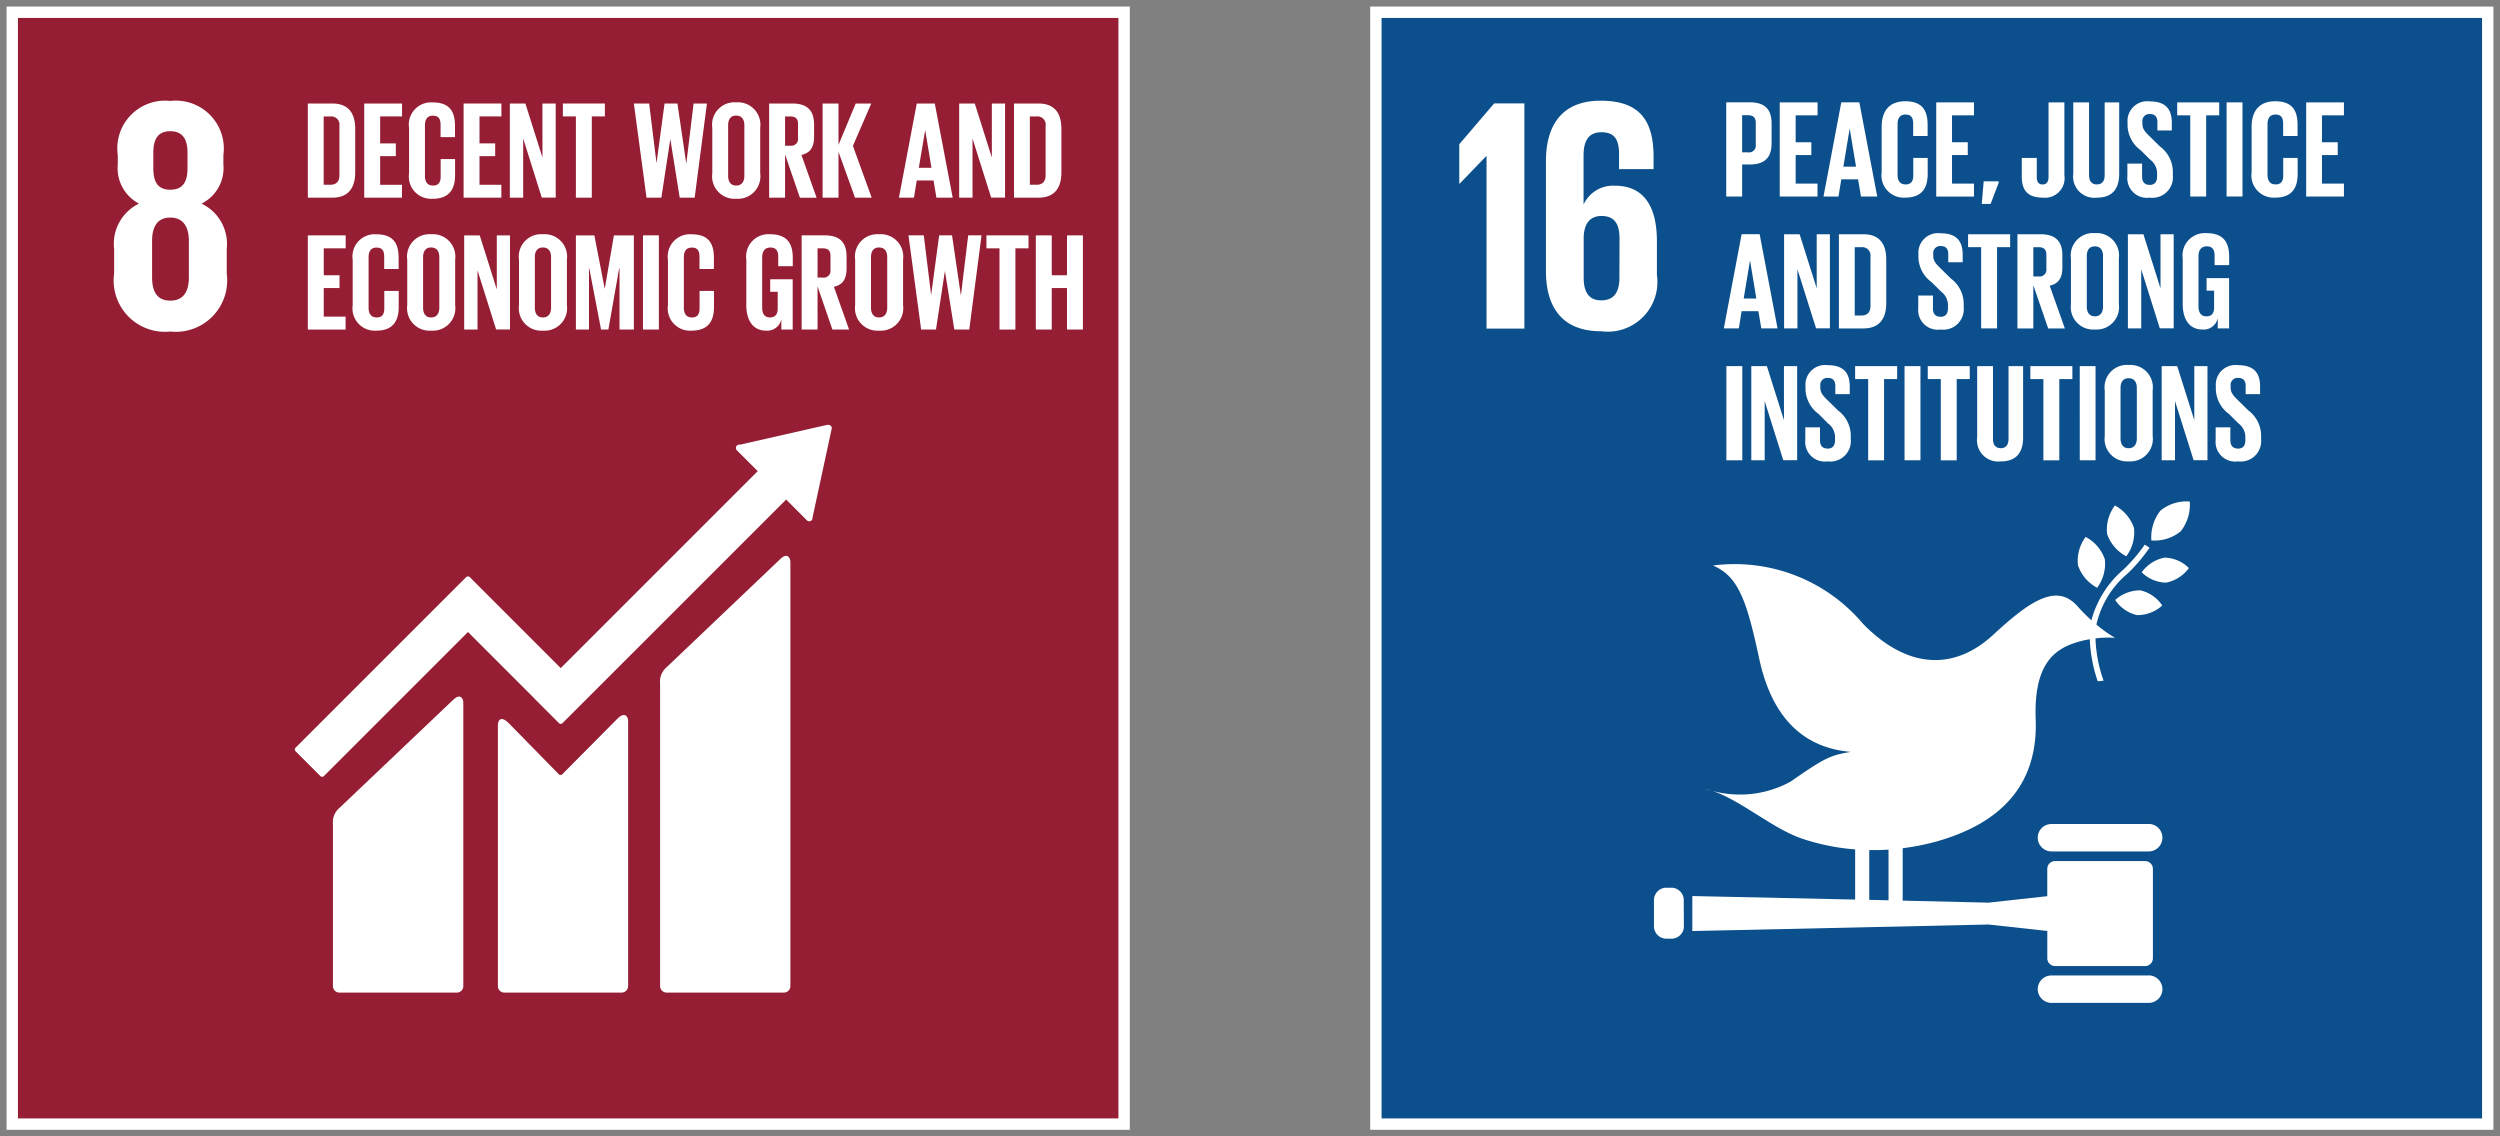 <svg xmlns="http://www.w3.org/2000/svg" xmlns:xlink="http://www.w3.org/1999/xlink" width="110" height="50" viewBox="0 0 110 50">
  <rect x="0" y="0" width="110" height="50" fill="#808080" stroke="none"/>
  <defs>
    <clipPath id="clip-path">
      <path id="Path_35589" data-name="Path 35589" d="M0,26.823H50v-50H0Z" transform="translate(0 23.177)" fill="none"/>
    </clipPath>
  </defs>
  <g id="Group_159493" data-name="Group 159493" transform="translate(-1076 -6850)">
    <g id="Group_157829" data-name="Group 157829" transform="translate(1076 6873.177)">
      <path id="Path_35581" data-name="Path 35581" d="M.25,25.995H49.172V-22.927H.25Z" transform="translate(0.289 0.289)" fill="#951e34"/>
      <g id="Group_157774" data-name="Group 157774" transform="translate(0 -23.177)" clip-path="url(#clip-path)">
        <path id="Path_35582" data-name="Path 35582" d="M49.172,25.995H.25V-22.927H49.172Z" transform="translate(0.289 23.466)" fill="none" stroke="#fff" stroke-width="0.5"/>
        <g id="Group_157768" data-name="Group 157768" transform="translate(29.044 24.458)">
          <path id="Path_35583" data-name="Path 35583" d="M2.833.079-2.161,4.832a.825.825,0,0,0-.287.714V18.863a.288.288,0,0,0,.287.285H3a.286.286,0,0,0,.285-.285V.2c0-.157-.123-.444-.449-.121" transform="translate(2.448 0.068)" fill="#fff"/>
        </g>
        <g id="Group_157769" data-name="Group 157769" transform="translate(14.653 30.648)">
          <path id="Path_35584" data-name="Path 35584" d="M2.833.08l-5,4.753a.823.823,0,0,0-.285.712v7.128a.287.287,0,0,0,.285.285H3a.286.286,0,0,0,.285-.285V.2c0-.157-.123-.444-.449-.119" transform="translate(2.448 0.069)" fill="#fff"/>
        </g>
        <g id="Group_157770" data-name="Group 157770" transform="translate(12.97 18.694)">
          <path id="Path_35585" data-name="Path 35585" d="M12.675.08a.134.134,0,0,0-.043-.108.152.152,0,0,0-.093-.041l-.026,0-.041,0L8.647.8,8.578.8A.169.169,0,0,0,8.5.844a.148.148,0,0,0,0,.207l.043.043.874.874L.751,10.633l-4-4a.116.116,0,0,0-.164,0L-4.5,7.717a0,0,0,0,0,0,0l-6.416,6.416a.113.113,0,0,0,0,.162l1.087,1.087a.113.113,0,0,0,.162,0l6.336-6.336,2.906,2.906s0,.009.009.013L.669,13.052a.11.11,0,0,0,.162,0l9.837-9.835.917.917a.146.146,0,0,0,.2,0,.14.14,0,0,0,.041-.095V4.026l.841-3.9Z" transform="translate(10.952 0.069)" fill="#fff"/>
        </g>
        <g id="Group_157771" data-name="Group 157771" transform="translate(21.907 31.461)">
          <path id="Path_35586" data-name="Path 35586" d="M2.817.091.4,2.527a.111.111,0,0,1-.153,0L-1.946.29c-.4-.4-.488-.076-.488.082V11.849a.284.284,0,0,0,.283.285H3.011a.286.286,0,0,0,.285-.285V.182c0-.157-.125-.447-.479-.091" transform="translate(2.434 0.079)" fill="#fff"/>
        </g>
        <g id="Group_157772" data-name="Group 157772" transform="translate(5.022 4.445)">
          <path id="Path_35587" data-name="Path 35587" d="M1.764,4.163c0,.6-.22,1.023-.818,1.023s-.8-.423-.8-1.023V2.556c0-.6.218-1.025.8-1.025s.818.425.818,1.025ZM.2-1.317c0-.6.2-.951.746-.951s.759.352.759.951v.671c0,.6-.2.951-.759.951S.2-.046.2-.646Zm3.23,5.3V2.905A1.962,1.962,0,0,0,2.32.918,1.746,1.746,0,0,0,3.283-.808v-.408A2.111,2.111,0,0,0,.946-3.6a2.1,2.1,0,0,0-2.31,2.382v.408A1.764,1.764,0,0,0-.43.918,1.955,1.955,0,0,0-1.524,2.905V3.988A2.257,2.257,0,0,0,.946,6.545,2.261,2.261,0,0,0,3.429,3.988" transform="translate(1.524 3.597)" fill="#fff"/>
        </g>
        <g id="Group_157773" data-name="Group 157773" transform="translate(13.545 4.554)">
          <path id="Path_35588" data-name="Path 35588" d="M.531,1.918c.287,0,.4-.17.4-.423V-.673a.362.362,0,0,0-.4-.414H.238V1.918ZM1.625-.544V1.374c0,.634-.263,1.113-1.01,1.113H-.459V-1.657H.615c.746,0,1.01.47,1.01,1.113" transform="translate(0.459 1.657)" fill="#fff"/>
        </g>
      </g>
      <g id="Group_157775" data-name="Group 157775" transform="translate(16.026 -18.622)">
        <path id="Path_35590" data-name="Path 35590" d="M0,0V4.142H1.661V3.575H.7V2.315h.69V1.754H.7V.567h.964V0Z" fill="#fff"/>
      </g>
      <g id="Group_157777" data-name="Group 157777" transform="translate(0 -23.177)" clip-path="url(#clip-path)">
        <g id="Group_157776" data-name="Group 157776" transform="translate(17.998 4.506)">
          <path id="Path_35591" data-name="Path 35591" d="M0,1.675v-2A.978.978,0,0,1,1.04-1.447c.768,0,.982.427.982,1.04V.08H1.387V-.463c0-.257-.086-.4-.337-.4S.7-.69.7-.44V1.785c0,.25.1.427.354.427s.337-.157.337-.4V1.045h.634v.716c0,.591-.244,1.031-.982,1.031A.979.979,0,0,1,0,1.675" transform="translate(0 1.447)" fill="#fff"/>
        </g>
      </g>
      <g id="Group_157778" data-name="Group 157778" transform="translate(20.398 -18.622)">
        <path id="Path_35593" data-name="Path 35593" d="M0,0V4.142H1.661V3.575H.7V2.315h.69V1.754H.7V.567h.964V0Z" fill="#fff"/>
      </g>
      <g id="Group_157779" data-name="Group 157779" transform="translate(22.433 -18.622)">
        <path id="Path_35594" data-name="Path 35594" d="M.77,0V2.375L.019,0H-.665V4.142h.587V1.54l.818,2.6h.613V0Z" transform="translate(0.665)" fill="#fff"/>
      </g>
      <g id="Group_157780" data-name="Group 157780" transform="translate(24.767 -18.622)">
        <path id="Path_35595" data-name="Path 35595" d="M0,0V.567H.572V4.142h.7V.567h.576V0Z" fill="#fff"/>
      </g>
      <g id="Group_157781" data-name="Group 157781" transform="translate(27.89 -18.621)">
        <path id="Path_35596" data-name="Path 35596" d="M.859.848.468,3.409H-.185L-.742-.733h.673L.255,1.892h0L.608-.733h.567l.386,2.625h.006L1.886-.733h.587L1.933,3.409H1.275L.865.848Z" transform="translate(0.742 0.733)" fill="#fff"/>
      </g>
      <g id="Group_157784" data-name="Group 157784" transform="translate(0 -23.177)" clip-path="url(#clip-path)">
        <g id="Group_157782" data-name="Group 157782" transform="translate(31.341 4.506)">
          <path id="Path_35597" data-name="Path 35597" d="M.757,1.734V-.491c0-.25-.11-.427-.36-.427S.043-.741.043-.491V1.734c0,.25.11.427.354.427s.36-.177.36-.427m-1.411-.11v-2A.985.985,0,0,1,.4-1.5.987.987,0,0,1,1.454-.381v2A.99.99,0,0,1,.4,2.741.988.988,0,0,1-.654,1.624" transform="translate(0.654 1.498)" fill="#fff"/>
        </g>
        <g id="Group_157783" data-name="Group 157783" transform="translate(33.846 4.554)">
          <path id="Path_35598" data-name="Path 35598" d="M.374.306V1.593H.6a.3.3,0,0,0,.343-.341V.642C.948.416.844.306.6.306Zm0,1.674v1.9h-.7V-.264H.691c.7,0,.96.349.96.93V1.2c0,.447-.16.71-.557.8l.667,1.881H1.027Z" transform="translate(0.323 0.264)" fill="#fff"/>
        </g>
      </g>
      <g id="Group_157785" data-name="Group 157785" transform="translate(36.197 -18.622)">
        <path id="Path_35600" data-name="Path 35600" d="M.78,0,.023,1.819V0h-.7V4.142h.7V2.127L.75,4.142h.733L.657,1.864,1.464,0Z" transform="translate(0.674)" fill="#fff"/>
      </g>
      <g id="Group_157786" data-name="Group 157786" transform="translate(39.554 -18.622)">
        <path id="Path_35601" data-name="Path 35601" d="M.469,1.517h.557L.749-.144h0ZM-.405,2.831.378-1.311h.794l.787,4.142H1.243l-.127-.757H.378l-.123.757Z" transform="translate(0.405 1.311)" fill="#fff"/>
      </g>
      <g id="Group_157787" data-name="Group 157787" transform="translate(42.204 -18.622)">
        <path id="Path_35602" data-name="Path 35602" d="M.771,0V2.375L.02,0H-.666V4.142h.587V1.54l.82,2.6h.611V0Z" transform="translate(0.666)" fill="#fff"/>
      </g>
      <g id="Group_157789" data-name="Group 157789" transform="translate(0 -23.177)" clip-path="url(#clip-path)">
        <g id="Group_157788" data-name="Group 157788" transform="translate(44.617 4.554)">
          <path id="Path_35603" data-name="Path 35603" d="M.531,1.918c.287,0,.4-.17.4-.423V-.673a.362.362,0,0,0-.4-.414H.238V1.918ZM1.625-.544V1.374c0,.634-.263,1.113-1.01,1.113H-.459V-1.657H.615c.746,0,1.01.47,1.01,1.113" transform="translate(0.459 1.657)" fill="#fff"/>
        </g>
      </g>
      <g id="Group_157790" data-name="Group 157790" transform="translate(13.545 -12.82)">
        <path id="Path_35605" data-name="Path 35605" d="M0,0V4.144H1.661v-.57H.7V2.317h.693V1.754H.7V.57h.964V0Z" fill="#fff"/>
      </g>
      <g id="Group_157793" data-name="Group 157793" transform="translate(0 -23.177)" clip-path="url(#clip-path)">
        <g id="Group_157791" data-name="Group 157791" transform="translate(15.518 10.309)">
          <path id="Path_35606" data-name="Path 35606" d="M0,1.675v-2A.978.978,0,0,1,1.04-1.447c.768,0,.982.427.982,1.04V.08H1.387V-.463c0-.257-.086-.4-.337-.4S.7-.69.7-.44V1.785c0,.25.1.427.354.427s.337-.157.337-.4V1.045h.634v.716c0,.591-.244,1.031-.982,1.031A.98.98,0,0,1,0,1.675" transform="translate(0 1.447)" fill="#fff"/>
        </g>
        <g id="Group_157792" data-name="Group 157792" transform="translate(17.919 10.309)">
          <path id="Path_35607" data-name="Path 35607" d="M.757,1.734V-.491c0-.25-.11-.427-.36-.427S.043-.741.043-.491V1.734c0,.25.11.427.354.427s.36-.177.36-.427m-1.411-.11v-2A.985.985,0,0,1,.4-1.5.987.987,0,0,1,1.454-.381v2A.99.99,0,0,1,.4,2.741.988.988,0,0,1-.654,1.624" transform="translate(0.654 1.498)" fill="#fff"/>
        </g>
      </g>
      <g id="Group_157794" data-name="Group 157794" transform="translate(20.424 -12.82)">
        <path id="Path_35609" data-name="Path 35609" d="M.77,0V2.377L.019,0H-.665V4.142h.587V1.54l.818,2.6H1.35V0Z" transform="translate(0.665)" fill="#fff"/>
      </g>
      <g id="Group_157796" data-name="Group 157796" transform="translate(0 -23.177)" clip-path="url(#clip-path)">
        <g id="Group_157795" data-name="Group 157795" transform="translate(22.836 10.309)">
          <path id="Path_35610" data-name="Path 35610" d="M.757,1.734V-.491c0-.25-.11-.427-.36-.427S.043-.741.043-.491V1.734c0,.25.11.427.354.427s.36-.177.36-.427m-1.411-.11v-2A.985.985,0,0,1,.4-1.5.987.987,0,0,1,1.454-.381v2A.99.99,0,0,1,.4,2.741.988.988,0,0,1-.654,1.624" transform="translate(0.654 1.498)" fill="#fff"/>
        </g>
      </g>
      <g id="Group_157797" data-name="Group 157797" transform="translate(25.339 -12.82)">
        <path id="Path_35612" data-name="Path 35612" d="M1.03.78H1.013L.54,3.468H.217L-.3.78H-.314V3.468H-.89V-.674h.813L.376,1.66H.383l.4-2.334h.878V3.468H1.03Z" transform="translate(0.89 0.674)" fill="#fff"/>
      </g>
      <path id="Path_35613" data-name="Path 35613" d="M13.114-14.233h.7v-4.144h-.7Z" transform="translate(15.177 5.555)" fill="#fff"/>
      <g id="Group_157802" data-name="Group 157802" transform="translate(0 -23.177)" clip-path="url(#clip-path)">
        <g id="Group_157798" data-name="Group 157798" transform="translate(29.39 10.309)">
          <path id="Path_35614" data-name="Path 35614" d="M0,1.675v-2A.978.978,0,0,1,1.04-1.447c.768,0,.982.427.982,1.04V.08H1.387V-.463c0-.257-.086-.4-.337-.4S.7-.69.7-.44V1.785c0,.25.1.427.354.427s.337-.157.337-.4V1.045h.634v.716c0,.591-.244,1.031-.982,1.031A.98.98,0,0,1,0,1.675" transform="translate(0 1.447)" fill="#fff"/>
        </g>
        <g id="Group_157799" data-name="Group 157799" transform="translate(32.838 10.307)">
          <path id="Path_35615" data-name="Path 35615" d="M.564,1.062h.99V3.274h-.5V2.823a.629.629,0,0,1-.667.5c-.6,0-.874-.477-.874-1.12V.2A.982.982,0,0,1,.557-.918c.77,0,1,.427,1,1.04V.489H.917V.066c0-.257-.1-.4-.347-.4S.21-.159.21.092V2.316c0,.25.1.427.343.427.224,0,.341-.127.341-.4V1.613H.564Z" transform="translate(0.487 0.918)" fill="#fff"/>
        </g>
        <g id="Group_157800" data-name="Group 157800" transform="translate(35.275 10.356)">
          <path id="Path_35616" data-name="Path 35616" d="M.374.306V1.593H.6a.3.3,0,0,0,.343-.341V.642C.948.416.844.306.6.306Zm0,1.674v1.9h-.7V-.264H.691c.7,0,.96.349.96.93V1.2c0,.447-.16.71-.557.8l.667,1.879H1.027Z" transform="translate(0.323 0.264)" fill="#fff"/>
        </g>
        <g id="Group_157801" data-name="Group 157801" transform="translate(37.627 10.309)">
          <path id="Path_35617" data-name="Path 35617" d="M.757,1.734V-.491c0-.25-.11-.427-.36-.427S.043-.741.043-.491V1.734c0,.25.11.427.354.427s.36-.177.36-.427m-1.411-.11v-2A.985.985,0,0,1,.4-1.5.987.987,0,0,1,1.454-.381v2A.99.99,0,0,1,.4,2.741.988.988,0,0,1-.654,1.624" transform="translate(0.654 1.498)" fill="#fff"/>
        </g>
      </g>
      <g id="Group_157803" data-name="Group 157803" transform="translate(39.973 -12.821)">
        <path id="Path_35619" data-name="Path 35619" d="M.859.849.468,3.41H-.185L-.742-.734h.673L.255,1.894h0L.608-.734h.567l.386,2.628h.006L1.886-.734h.587L1.933,3.41H1.275L.865.849Z" transform="translate(0.742 0.734)" fill="#fff"/>
      </g>
      <g id="Group_157804" data-name="Group 157804" transform="translate(43.404 -12.82)">
        <path id="Path_35620" data-name="Path 35620" d="M0,0V.57H.574V4.144h.7V.57h.576V0Z" fill="#fff"/>
      </g>
      <g id="Group_157805" data-name="Group 157805" transform="translate(45.58 -12.82)">
        <path id="Path_35621" data-name="Path 35621" d="M.734,0V1.754H.063V0h-.7V4.142h.7V2.317H.734V4.142h.7V0Z" transform="translate(0.634)" fill="#fff"/>
      </g>
    </g>
    <g id="Group_157884" data-name="Group 157884" transform="translate(1136 6873.177)">
      <path id="Path_35634" data-name="Path 35634" d="M.25,25.995H49.172V-22.927H.25Z" transform="translate(0.289 0.289)" fill="#0b4f8c"/>
      <g id="Group_157840" data-name="Group 157840" transform="translate(0 -23.177)" clip-path="url(#clip-path)">
        <path id="Path_35635" data-name="Path 35635" d="M49.172,25.995H.25V-22.927H49.172Z" transform="translate(0.289 23.466)" fill="none" stroke="#fff" stroke-width="0.5"/>
        <g id="Group_157830" data-name="Group 157830" transform="translate(32.687 22.242)">
          <path id="Path_35636" data-name="Path 35636" d="M.2,0A1.77,1.77,0,0,0-.144,1.251,1.765,1.765,0,0,0,.7,2.235,1.752,1.752,0,0,0,1.039.986,1.756,1.756,0,0,0,.2,0" transform="translate(0.169)" fill="#fff"/>
        </g>
        <g id="Group_157831" data-name="Group 157831" transform="translate(31.405 23.625)">
          <path id="Path_35637" data-name="Path 35637" d="M.466,1.2A1.77,1.77,0,0,0,.805-.052a1.765,1.765,0,0,0-.844-.984A1.752,1.752,0,0,0-.377.213,1.756,1.756,0,0,0,.466,1.2" transform="translate(0.403 1.036)" fill="#fff"/>
        </g>
        <g id="Group_157832" data-name="Group 157832" transform="translate(34.235 24.537)">
          <path id="Path_35638" data-name="Path 35638" d="M0,.346A1.571,1.571,0,0,0,1.077.8a1.64,1.64,0,0,0,1-.641A1.561,1.561,0,0,0,1-.3,1.631,1.631,0,0,0,0,.346" transform="translate(0 0.299)" fill="#fff"/>
        </g>
        <g id="Group_157833" data-name="Group 157833" transform="translate(34.656 22.062)">
          <path id="Path_35639" data-name="Path 35639" d="M.217.217a1.9,1.9,0,0,0-.4,1.312,1.812,1.812,0,0,0,1.29-.4,1.89,1.89,0,0,0,.4-1.312,1.814,1.814,0,0,0-1.29.4" transform="translate(0.187 0.188)" fill="#fff"/>
        </g>
        <g id="Group_157834" data-name="Group 157834" transform="translate(33.068 25.967)">
          <path id="Path_35640" data-name="Path 35640" d="M.516.589A1.63,1.63,0,0,0,1.625.166,1.572,1.572,0,0,0,.665-.5,1.641,1.641,0,0,0-.446-.078,1.571,1.571,0,0,0,.516.589" transform="translate(0.446 0.509)" fill="#fff"/>
        </g>
        <g id="Group_157835" data-name="Group 157835" transform="translate(29.661 36.257)">
          <path id="Path_35641" data-name="Path 35641" d="M2.618,0H-1.656a.6.6,0,0,0-.606.6.607.607,0,0,0,.606.606H2.618a.605.605,0,0,0,0-1.21" transform="translate(2.262)" fill="#fff"/>
        </g>
        <g id="Group_157836" data-name="Group 157836" transform="translate(29.661 42.921)">
          <path id="Path_35642" data-name="Path 35642" d="M2.618,0H-1.656a.6.6,0,0,0-.606.6.607.607,0,0,0,.606.606H2.618a.605.605,0,0,0,0-1.21" transform="translate(2.262)" fill="#fff"/>
        </g>
        <g id="Group_157837" data-name="Group 157837" transform="translate(15.026 34.714)">
          <path id="Path_35643" data-name="Path 35643" d="M.159.041a2.836,2.836,0,0,0-.3-.076s.108.032.3.076" transform="translate(0.137 0.035)" fill="#fff"/>
        </g>
        <g id="Group_157838" data-name="Group 157838" transform="translate(14.461 23.962)">
          <path id="Path_35644" data-name="Path 35644" d="M4.177,7.211c.283,0,.565,0,.848-.022V9.42L4.177,9.4Zm12.137.483H12.353a.344.344,0,0,0-.343.345v1.2l-2.587.285L5.648,9.435V7.129a10.524,10.524,0,0,0,1.5-.3C10.787,5.8,11.579,3.533,11.5,1.453c-.078-2.118.6-2.94,1.573-3.305a4.2,4.2,0,0,1,.807-.214,6.467,6.467,0,0,0,.349,1.845c.086,0,.173-.013.259-.022a6.071,6.071,0,0,1-.356-1.86,4.42,4.42,0,0,1,.861-.026,5.469,5.469,0,0,1-.82-.585A4.091,4.091,0,0,1,15.548-4.96a7.307,7.307,0,0,0,.962-1.133L16.3-6.231a7.074,7.074,0,0,1-.932,1.092A4.451,4.451,0,0,0,13.952-2.9a8.183,8.183,0,0,1-.621-.628c-.9-1-2.049-.265-3.7,1.266S5.918-.68,3.9-2.749A7.379,7.379,0,0,0-2.7-5.31C-1.6-4.844-1.223-3.823-.669-1.23-.09,1.49,1.37,2.722,3.368,2.89,2.442,3.041,2.2,3.168.712,4.2a4.637,4.637,0,0,1-3.46.4c1.217.382,2.66,1.657,3.948,2.1a9.683,9.683,0,0,0,2.356.481V9.388l-7.164-.155v1.54l13.032-.287,2.587.283v1.2a.344.344,0,0,0,.343.345h3.961a.344.344,0,0,0,.343-.345V8.04a.344.344,0,0,0-.343-.345" transform="translate(3.609 6.231)" fill="#fff"/>
        </g>
        <g id="Group_157839" data-name="Group 157839" transform="translate(12.775 39.06)">
          <path id="Path_35645" data-name="Path 35645" d="M.706.887a.552.552,0,0,1-.5.589H-.105A.552.552,0,0,1-.61.887V-.179a.551.551,0,0,1,.5-.587H.2a.551.551,0,0,1,.5.587Z" transform="translate(0.61 0.766)" fill="#fff"/>
        </g>
      </g>
      <g id="Group_157841" data-name="Group 157841" transform="translate(4.208 -18.628)">
        <path id="Path_35647" data-name="Path 35647" d="M0,.964V2.7H.015L1.184,1.49H1.2V9.076H2.865V-.833H1.536Z" transform="translate(0 0.833)" fill="#fff"/>
      </g>
      <g id="Group_157844" data-name="Group 157844" transform="translate(0 -23.177)" clip-path="url(#clip-path)">
        <g id="Group_157842" data-name="Group 157842" transform="translate(8.024 4.431)">
          <path id="Path_35648" data-name="Path 35648" d="M1.733,4.179c0,.63-.233.995-.8.995-.554,0-.772-.38-.772-.995V2.367c.028-.554.261-.906.787-.906.57,0,.79.352.79.995Zm1.65-.145V2.572C3.383.95,2.74.13,1.543.13a1.426,1.426,0,0,0-1.374.8H.156V-1.2c0-.6.188-1.023.787-1.023s.774.349.774.964V-.6H3.236v-.526c0-1.463-.481-2.485-2.323-2.485C-.841-3.611-1.5-2.485-1.5-.936V3.888c0,1.534.671,2.645,2.425,2.645a2.187,2.187,0,0,0,2.455-2.5" transform="translate(1.497 3.611)" fill="#fff"/>
        </g>
        <g id="Group_157843" data-name="Group 157843" transform="translate(15.957 4.506)">
          <path id="Path_35649" data-name="Path 35649" d="M.374.3V1.935H.631a.3.3,0,0,0,.343-.343V.641C.974.414.87.3.631.3Zm-.7-.567H.71c.7,0,.96.347.96.928v.874c0,.58-.257.934-.96.934H.374V3.879h-.7Z" transform="translate(0.323 0.263)" fill="#fff"/>
        </g>
      </g>
      <g id="Group_157845" data-name="Group 157845" transform="translate(18.309 -18.672)">
        <path id="Path_35651" data-name="Path 35651" d="M0,0V4.144H1.661v-.57H.7V2.317h.69V1.754H.7V.57h.964V0Z" fill="#fff"/>
      </g>
      <g id="Group_157846" data-name="Group 157846" transform="translate(20.234 -18.674)">
        <path id="Path_35652" data-name="Path 35652" d="M.469,1.518h.557L.751-.143H.745ZM-.405,2.832.378-1.312h.794l.787,4.144H1.245l-.129-.757H.378l-.123.757Z" transform="translate(0.405 1.312)" fill="#fff"/>
      </g>
      <g id="Group_157848" data-name="Group 157848" transform="translate(0 -23.177)" clip-path="url(#clip-path)">
        <g id="Group_157847" data-name="Group 157847" transform="translate(22.793 4.456)">
          <path id="Path_35653" data-name="Path 35653" d="M0,1.675v-2C0-.977.3-1.447,1.038-1.447c.77,0,.984.427.984,1.04V.08H1.387V-.463c0-.257-.086-.4-.337-.4S.7-.69.7-.44V1.785c0,.25.1.427.354.427s.337-.157.337-.4V1.045h.634v.716c0,.591-.244,1.031-.984,1.031A.979.979,0,0,1,0,1.675" transform="translate(0 1.447)" fill="#fff"/>
        </g>
      </g>
      <g id="Group_157849" data-name="Group 157849" transform="translate(25.194 -18.672)">
        <path id="Path_35655" data-name="Path 35655" d="M0,0V4.144H1.661v-.57H.695V2.317h.693V1.754H.695V.57h.966V0Z" fill="#fff"/>
      </g>
      <g id="Group_157850" data-name="Group 157850" transform="translate(27.197 -15.197)">
        <path id="Path_35656" data-name="Path 35656" d="M.046,0-.04.992H.35L.706.056V0Z" transform="translate(0.04)" fill="#fff"/>
      </g>
      <g id="Group_157854" data-name="Group 157854" transform="translate(0 -23.177)" clip-path="url(#clip-path)">
        <g id="Group_157851" data-name="Group 157851" transform="translate(28.958 4.505)">
          <path id="Path_35657" data-name="Path 35657" d="M1.006,0V3.2a.863.863,0,0,1-.96.99c-.721,0-.915-.4-.915-.923V2.444h.66v.837c0,.207.073.33.255.33s.263-.123.263-.337V0Z" transform="translate(0.869)" fill="#fff"/>
        </g>
        <g id="Group_157852" data-name="Group 157852" transform="translate(31.224 4.505)">
          <path id="Path_35658" data-name="Path 35658" d="M1.084,0V3.135C1.084,3.775.81,4.192.1,4.192A.934.934,0,0,1-.937,3.135V0h.695V3.2c0,.244.1.41.343.41s.343-.166.343-.41V0Z" transform="translate(0.937)" fill="#fff"/>
        </g>
        <g id="Group_157853" data-name="Group 157853" transform="translate(33.605 4.457)">
          <path id="Path_35659" data-name="Path 35659" d="M0,1.77V1.213H.647V1.78c0,.233.1.369.343.369.22,0,.317-.149.317-.369V1.623A.752.752,0,0,0,1,1.036L.587.626a1.394,1.394,0,0,1-.58-1.1v-.14a.864.864,0,0,1,.977-.91c.7,0,.971.341.971.941v.337H1.32V-.614c0-.237-.11-.354-.33-.354a.306.306,0,0,0-.33.343v.084c0,.233.127.367.33.563l.447.44A1.392,1.392,0,0,1,2,1.537v.2A.9.9,0,0,1,.984,2.71.863.863,0,0,1,0,1.77" transform="translate(0 1.529)" fill="#fff"/>
        </g>
      </g>
      <g id="Group_157855" data-name="Group 157855" transform="translate(35.797 -18.672)">
        <path id="Path_35661" data-name="Path 35661" d="M0,0V.57H.574V4.144h.7V.57h.574V0Z" fill="#fff"/>
      </g>
      <path id="Path_35662" data-name="Path 35662" d="M17.6-16.947h.7v-4.142h-.7Z" transform="translate(20.37 2.416)" fill="#fff"/>
      <g id="Group_157857" data-name="Group 157857" transform="translate(0 -23.177)" clip-path="url(#clip-path)">
        <g id="Group_157856" data-name="Group 157856" transform="translate(39.071 4.456)">
          <path id="Path_35663" data-name="Path 35663" d="M0,1.675v-2C0-.977.3-1.447,1.038-1.447c.77,0,.984.427.984,1.04V.08H1.387V-.463c0-.257-.086-.4-.337-.4S.7-.69.7-.44V1.785c0,.25.1.427.354.427s.337-.157.337-.4V1.045h.634v.716c0,.591-.244,1.031-.984,1.031A.979.979,0,0,1,0,1.675" transform="translate(0 1.447)" fill="#fff"/>
        </g>
      </g>
      <g id="Group_157858" data-name="Group 157858" transform="translate(41.472 -18.672)">
        <path id="Path_35665" data-name="Path 35665" d="M0,0V4.144H1.661v-.57H.695V2.317h.693V1.754H.695V.57h.966V0Z" fill="#fff"/>
      </g>
      <g id="Group_157859" data-name="Group 157859" transform="translate(15.848 -12.871)">
        <path id="Path_35666" data-name="Path 35666" d="M.469,1.518h.557L.751-.143H.745ZM-.405,2.832.378-1.312h.794l.787,4.144H1.245l-.129-.757H.378l-.123.757Z" transform="translate(0.405 1.312)" fill="#fff"/>
      </g>
      <g id="Group_157860" data-name="Group 157860" transform="translate(18.5 -12.869)">
        <path id="Path_35667" data-name="Path 35667" d="M.77,0V2.377L.019,0H-.665V4.142h.587V1.54l.82,2.6H1.35V0Z" transform="translate(0.665)" fill="#fff"/>
      </g>
      <g id="Group_157863" data-name="Group 157863" transform="translate(0 -23.177)" clip-path="url(#clip-path)">
        <g id="Group_157861" data-name="Group 157861" transform="translate(20.911 10.307)">
          <path id="Path_35668" data-name="Path 35668" d="M.531,1.918c.287,0,.4-.17.4-.421V-.673a.364.364,0,0,0-.4-.414H.238V1.918ZM1.625-.544V1.374c0,.634-.261,1.113-1.007,1.113H-.459V-1.657H.618c.746,0,1.007.47,1.007,1.113" transform="translate(0.459 1.657)" fill="#fff"/>
        </g>
        <g id="Group_157862" data-name="Group 157862" transform="translate(24.403 10.26)">
          <path id="Path_35669" data-name="Path 35669" d="M0,1.77V1.213H.647V1.78c0,.233.1.369.343.369.22,0,.317-.149.317-.369V1.623A.752.752,0,0,0,1,1.036L.587.626a1.394,1.394,0,0,1-.58-1.1v-.14a.863.863,0,0,1,.977-.91c.7,0,.971.341.971.941v.334H1.32v-.36c0-.237-.11-.354-.33-.354a.306.306,0,0,0-.33.343v.084c0,.233.127.367.33.563l.447.44A1.392,1.392,0,0,1,2,1.537v.2A.9.9,0,0,1,.984,2.71.863.863,0,0,1,0,1.77" transform="translate(0 1.529)" fill="#fff"/>
        </g>
      </g>
      <g id="Group_157864" data-name="Group 157864" transform="translate(26.596 -12.869)">
        <path id="Path_35671" data-name="Path 35671" d="M0,0V.567H.574V4.142h.7V.567h.576V0Z" fill="#fff"/>
      </g>
      <g id="Group_157867" data-name="Group 157867" transform="translate(0 -23.177)" clip-path="url(#clip-path)">
        <g id="Group_157865" data-name="Group 157865" transform="translate(28.77 10.307)">
          <path id="Path_35672" data-name="Path 35672" d="M.374.306V1.593H.607a.3.3,0,0,0,.341-.341V.642C.948.416.844.306.607.306Zm0,1.674v1.9h-.7V-.264H.691c.7,0,.96.349.96.93V1.2c0,.447-.16.71-.557.8l.667,1.881H1.027Z" transform="translate(0.323 0.264)" fill="#fff"/>
        </g>
        <g id="Group_157866" data-name="Group 157866" transform="translate(31.122 10.259)">
          <path id="Path_35673" data-name="Path 35673" d="M.757,1.734V-.488c0-.252-.11-.429-.36-.429S.043-.741.043-.488V1.734c0,.25.11.427.354.427s.36-.177.36-.427m-1.411-.11v-2A.985.985,0,0,1,.4-1.5.987.987,0,0,1,1.454-.381v2A.989.989,0,0,1,.4,2.741.987.987,0,0,1-.654,1.624" transform="translate(0.654 1.498)" fill="#fff"/>
        </g>
      </g>
      <g id="Group_157868" data-name="Group 157868" transform="translate(33.627 -12.869)">
        <path id="Path_35675" data-name="Path 35675" d="M.77,0V2.377L.019,0H-.665V4.142h.587V1.54l.818,2.6H1.35V0Z" transform="translate(0.665)" fill="#fff"/>
      </g>
      <g id="Group_157870" data-name="Group 157870" transform="translate(0 -23.177)" clip-path="url(#clip-path)">
        <g id="Group_157869" data-name="Group 157869" transform="translate(36.039 10.258)">
          <path id="Path_35676" data-name="Path 35676" d="M.564,1.062h.99V3.274h-.5V2.823a.629.629,0,0,1-.667.5c-.6,0-.874-.477-.874-1.12V.2A.982.982,0,0,1,.557-.918c.77,0,1,.427,1,1.04V.489H.917V.068c0-.259-.1-.406-.347-.406S.208-.159.208.092V2.314c0,.252.106.429.343.429s.343-.129.343-.4V1.613H.564Z" transform="translate(0.487 0.918)" fill="#fff"/>
        </g>
      </g>
      <path id="Path_35678" data-name="Path 35678" d="M7.4-11.566h.7V-15.71H7.4Z" transform="translate(8.561 8.642)" fill="#fff"/>
      <g id="Group_157871" data-name="Group 157871" transform="translate(17.057 -7.067)">
        <path id="Path_35679" data-name="Path 35679" d="M.771,0V2.377L.02,0H-.666V4.142h.589V1.54l.818,2.6h.611V0Z" transform="translate(0.666)" fill="#fff"/>
      </g>
      <g id="Group_157873" data-name="Group 157873" transform="translate(0 -23.177)" clip-path="url(#clip-path)">
        <g id="Group_157872" data-name="Group 157872" transform="translate(19.434 16.062)">
          <path id="Path_35680" data-name="Path 35680" d="M0,1.77V1.213H.647V1.78c0,.233.1.367.343.367.22,0,.317-.145.317-.367V1.623a.748.748,0,0,0-.313-.587L.587.626a1.4,1.4,0,0,1-.58-1.1v-.14a.864.864,0,0,1,.977-.91c.7,0,.971.341.971.941v.334H1.32v-.36c0-.237-.11-.354-.33-.354a.306.306,0,0,0-.33.343v.086c0,.231.127.365.33.561l.447.44A1.392,1.392,0,0,1,2,1.537v.2A.9.9,0,0,1,.984,2.71.863.863,0,0,1,0,1.77" transform="translate(0 1.529)" fill="#fff"/>
        </g>
      </g>
      <g id="Group_157874" data-name="Group 157874" transform="translate(21.625 -7.067)">
        <path id="Path_35682" data-name="Path 35682" d="M0,0V.57H.574V4.144h.7V.57h.576V0Z" fill="#fff"/>
      </g>
      <path id="Path_35683" data-name="Path 35683" d="M11.032-11.566h.7V-15.71h-.7Z" transform="translate(12.768 8.642)" fill="#fff"/>
      <g id="Group_157875" data-name="Group 157875" transform="translate(24.821 -7.067)">
        <path id="Path_35684" data-name="Path 35684" d="M0,0V.57H.574V4.144h.7V.57h.574V0Z" fill="#fff"/>
      </g>
      <g id="Group_157877" data-name="Group 157877" transform="translate(0 -23.177)" clip-path="url(#clip-path)">
        <g id="Group_157876" data-name="Group 157876" transform="translate(26.996 16.11)">
          <path id="Path_35685" data-name="Path 35685" d="M1.084,0V3.135C1.084,3.775.81,4.192.1,4.192A.934.934,0,0,1-.937,3.135V0h.695V3.2c0,.244.1.41.343.41s.341-.166.341-.41V0Z" transform="translate(0.937)" fill="#fff"/>
        </g>
      </g>
      <g id="Group_157878" data-name="Group 157878" transform="translate(29.335 -7.067)">
        <path id="Path_35687" data-name="Path 35687" d="M0,0V.57H.574V4.144h.7V.57h.576V0Z" fill="#fff"/>
      </g>
      <path id="Path_35688" data-name="Path 35688" d="M14.606-11.566H15.3V-15.71h-.695Z" transform="translate(16.904 8.642)" fill="#fff"/>
      <g id="Group_157880" data-name="Group 157880" transform="translate(0 -23.177)" clip-path="url(#clip-path)">
        <g id="Group_157879" data-name="Group 157879" transform="translate(32.609 16.061)">
          <path id="Path_35689" data-name="Path 35689" d="M.757,1.734V-.488c0-.252-.11-.429-.36-.429S.041-.741.041-.488V1.734c0,.25.112.429.356.429s.36-.179.36-.429m-1.411-.11v-2A.985.985,0,0,1,.4-1.5.987.987,0,0,1,1.454-.381v2A.989.989,0,0,1,.4,2.741.987.987,0,0,1-.654,1.624" transform="translate(0.654 1.498)" fill="#fff"/>
        </g>
      </g>
      <g id="Group_157881" data-name="Group 157881" transform="translate(35.114 -7.067)">
        <path id="Path_35691" data-name="Path 35691" d="M.77,0V2.377L.019,0H-.665V4.142h.587V1.54l.818,2.6H1.35V0Z" transform="translate(0.665)" fill="#fff"/>
      </g>
      <g id="Group_157883" data-name="Group 157883" transform="translate(0 -23.177)" clip-path="url(#clip-path)">
        <g id="Group_157882" data-name="Group 157882" transform="translate(37.489 16.062)">
          <path id="Path_35692" data-name="Path 35692" d="M0,1.77V1.213H.647V1.78c0,.233.106.367.343.367.22,0,.317-.145.317-.367V1.623A.752.752,0,0,0,1,1.036L.587.626a1.4,1.4,0,0,1-.58-1.1v-.14a.864.864,0,0,1,.977-.91c.7,0,.971.341.971.941v.334H1.32v-.36c0-.237-.11-.354-.33-.354a.306.306,0,0,0-.33.343v.086c0,.231.127.365.33.561l.447.44A1.392,1.392,0,0,1,2,1.537v.2A.9.9,0,0,1,.984,2.71.863.863,0,0,1,0,1.77" transform="translate(0 1.529)" fill="#fff"/>
        </g>
      </g>
    </g>
  </g>
</svg>

